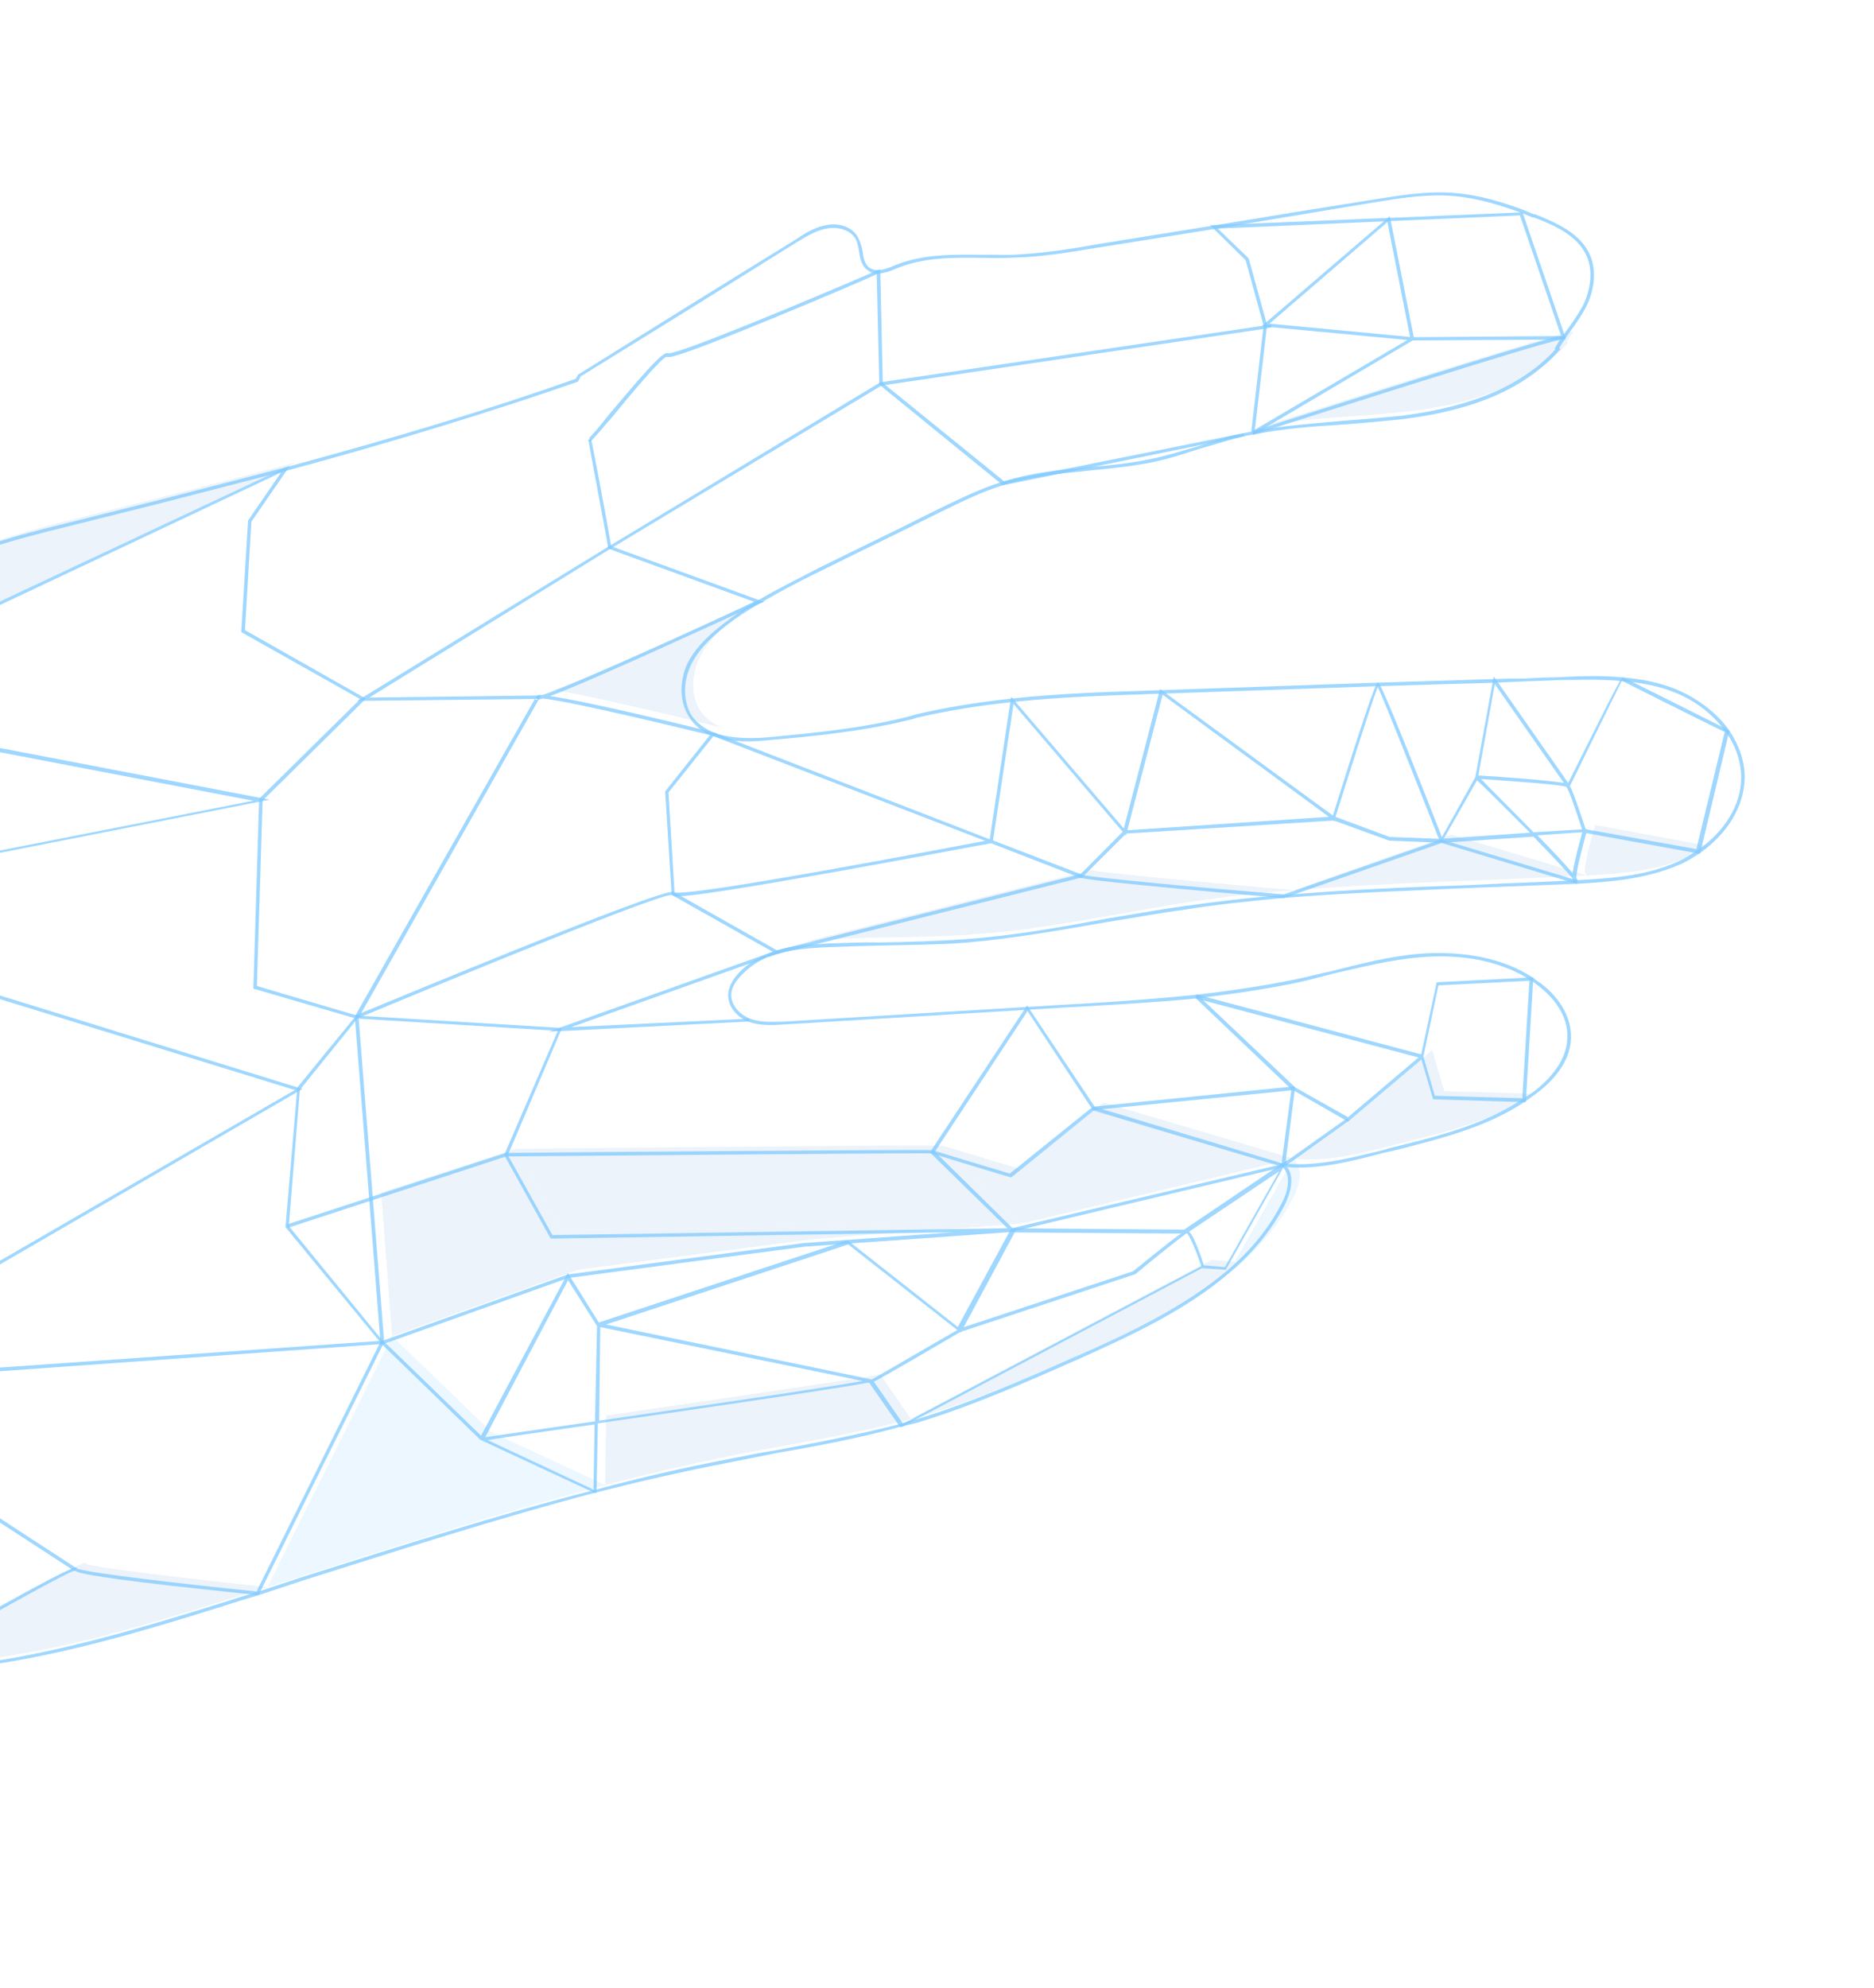 <svg width="364" height="386" viewBox="0 0 364 386" fill="none" xmlns="http://www.w3.org/2000/svg">
<g opacity="0.5">
<g opacity="0.2">
<path d="M274.652 79.735C285.783 78.322 297.217 74.828 304.544 66.61L304.333 66.397C304.674 65.718 305.115 65.054 305.655 64.404L305.102 64.445C299.239 65.533 247.041 82.207 245.255 82.796C254.944 80.869 264.881 80.982 274.652 79.735Z" fill="#0060BA" fill-opacity="0.75"/>
<path d="M309.849 160.183C309.849 160.183 307.749 167.1 307.785 169.351C308.095 169.72 308.166 169.932 307.995 169.989C315.089 169.626 322.395 169.052 328.731 165.969C329.809 165.519 330.886 164.927 331.964 164.194L331.836 164.236L309.849 160.183Z" fill="#0060BA" fill-opacity="0.75"/>
<path d="M281.899 162.06L251.377 172.847C270.237 171.286 289.094 170.998 307.996 169.989C307.996 169.989 307.982 169.946 307.954 169.861L281.899 162.06Z" fill="#0060BA" fill-opacity="0.75"/>
<path d="M140.408 141.325C138.626 140.641 137.142 139.575 136.085 138.086C134.097 135.065 134.321 131.031 135.816 127.85C137.311 124.669 139.994 122.086 142.845 120.012C144.86 118.404 147.016 116.938 149.312 115.614C148.079 116.162 113.508 132.247 107.302 134.014C112.822 134.454 140.408 141.325 140.408 141.325Z" fill="#0060BA" fill-opacity="0.75"/>
<path d="M278.174 203.881L263.7 216.157L251.19 224.956C258.662 225.741 265.846 223.51 273.028 221.704C281.655 219.562 290.665 217.293 297.941 212.345L280.53 211.872L278.174 203.881Z" fill="#0060BA" fill-opacity="0.75"/>
<path d="M32.067 96.348C26.145 97.832 20.224 99.316 14.302 100.8C3.593 103.489 -7.585 106.473 -16.648 112.861C-20.223 115.314 -23.331 118.321 -26.482 121.2C-30.712 125.237 -34.998 129.245 -39.341 133.226L-40.835 135.982L57.481 89.793C48.981 92.035 40.51 94.22 32.067 96.348Z" fill="#0060BA" fill-opacity="0.75"/>
<path d="M198.268 227.018C198.268 227.018 184.137 222.774 183.034 222.431L198.494 237.551L251.19 224.956L214.357 214.067L198.268 227.018Z" fill="#0060BA" fill-opacity="0.75"/>
<path d="M240.515 245.736C244.687 242.095 248.394 237.901 251.083 232.77C252.407 230.353 253.266 226.958 251.19 224.956L239.838 244.97L240.515 245.736Z" fill="#0094FF" fill-opacity="0.75"/>
<path d="M162.972 182.243C171.764 181.885 180.597 182.079 189.56 181.382C203.79 180.36 217.856 177.129 232.004 175.002C238.335 174.043 244.877 173.296 251.376 172.847C251.376 172.847 213.078 169.513 211.891 168.916L154.943 183.197C157.578 182.61 160.339 182.405 162.972 182.243Z" fill="#0060BA" fill-opacity="0.75"/>
<path d="M176.942 275.501C177.99 275.249 178.982 274.968 179.917 274.66C190.628 271.547 200.833 266.903 211.081 262.388C221.328 257.872 232.129 252.89 240.515 245.736L239.838 244.97L235.337 244.618L176.942 275.501Z" fill="#0060BA" fill-opacity="0.75"/>
<path d="M100.218 223.051L109.007 238.959L198.493 237.551L183.034 222.431C181.973 222.216 100.218 223.051 100.218 223.051Z" fill="#0060BA" fill-opacity="0.75"/>
<path d="M166.465 239.925L198.493 237.551L109.007 238.959L100.218 223.051L74.034 231.558L76.165 259.423L112.214 246.527L158.055 240.581L166.465 239.925Z" fill="#0060BA" fill-opacity="0.75"/>
<path d="M117.742 274.827L117.534 288.332C125.992 286.104 134.534 284.132 143.16 282.414C154.462 280.237 165.764 278.485 176.941 275.501L170.977 266.863C170.085 267.158 139.749 271.66 117.742 274.827Z" fill="#0060BA" fill-opacity="0.75"/>
<path d="M51.951 308.153C73.714 301.248 95.393 294.088 117.535 288.331L95.48 278.078L76.166 259.423L51.951 308.153Z" fill="#0094FF" fill-opacity="0.75"/>
<path d="M16.629 303.553L16.587 303.426C15.356 303.125 -20.035 323.582 -20.035 323.582C-15.023 323.341 -9.925 322.931 -4.87 322.392C12.165 320.444 28.742 315.393 45.149 310.258C47.473 309.584 49.74 308.883 51.95 308.153C51.95 308.153 16.924 304.446 16.629 303.553Z" fill="#0060BA" fill-opacity="0.75"/>
</g>
<path d="M-107.299 350.563L-106.578 351.032L-106.407 350.693C-105.269 348.714 -103.863 346.835 -102.187 345.056C-91.623 333.364 -72.84 329.424 -59.755 327.507C-50.323 326.089 -40.681 325.733 -31.295 325.462C-28.237 325.301 -25.009 325.225 -21.951 325.063C-15.962 324.782 -11.247 324.498 -6.786 323.874C10.249 321.925 26.613 317.086 43.403 311.824C45.614 311.094 47.838 310.406 50.077 309.761C53.137 308.751 56.24 307.726 59.386 306.687C77.706 300.92 96.749 294.772 115.619 289.813C124.756 287.502 133.043 285.614 141.286 284.023C144.473 283.395 147.787 282.725 150.974 282.096C159.005 280.717 167.121 279.168 175.026 276.982C176.074 276.73 177.08 276.492 178.043 276.268C188.712 273.028 199.087 268.47 209.207 263.996L209.334 263.954C220.05 259.142 230.468 254.287 238.727 247.175C243.367 243.238 246.904 238.959 249.422 234.167C250.02 232.979 251.857 229.12 250.038 226.609C256.28 227.094 262.527 225.455 268.647 223.858C269.525 223.662 270.403 223.466 271.282 223.27C279.357 221.169 288.663 218.944 296.194 213.911C296.96 213.375 297.684 212.854 298.365 212.346C301.429 210.061 305.006 206.334 305.147 201.62C305.285 197.756 303.13 193.8 299.189 190.859C298.708 190.546 298.214 190.191 297.705 189.793C290.498 185.102 281.751 184.738 275.676 185.188C269.899 185.682 264.162 187.152 258.552 188.581C256.3 189.041 253.963 189.672 251.71 190.133C245.889 191.348 239.558 192.308 232.336 193.137L232.419 193.817C239.641 192.987 245.972 192.028 251.793 190.813C254.173 190.31 256.511 189.679 258.721 189.091C264.245 187.832 269.982 186.361 275.76 185.868C281.664 185.332 290.284 185.738 297.321 190.344C297.915 190.714 298.409 191.069 298.805 191.41C302.577 194.266 304.647 197.966 304.425 201.576C304.328 205.992 300.878 209.677 297.941 211.92C297.26 212.428 296.565 212.893 295.856 213.316C288.453 218.307 279.188 220.659 271.071 222.633C270.193 222.829 269.329 223.067 268.479 223.348C262.189 224.859 255.686 226.582 249.233 225.885L248.214 225.797L249.019 226.521C251.392 228.566 249.511 232.723 248.786 233.953C246.353 238.575 242.943 242.813 238.303 246.749C230.003 253.734 219.754 258.674 208.996 263.358L208.869 263.401C198.876 267.832 188.501 272.39 177.96 275.588C176.912 275.84 175.878 276.135 174.857 276.472C167.038 278.489 158.794 280.08 150.933 281.544C147.704 282.045 144.39 282.715 141.075 283.385C132.96 284.934 124.545 286.865 115.45 289.303C96.538 294.134 77.495 300.282 59.175 306.049C56.03 307.088 52.926 308.113 49.866 309.124C47.627 309.769 45.403 310.456 43.193 311.186C26.53 316.406 10.039 321.287 -6.827 323.321C-11.202 323.776 -16.045 324.103 -22.034 324.383C-25.092 324.545 -28.278 324.748 -31.25 324.74C-40.764 325.053 -50.406 325.409 -59.838 326.827C-73.051 328.786 -91.961 332.768 -102.738 344.672C-104.272 346.31 -105.607 348.119 -106.745 350.097L-107.085 349.926L-107.212 349.969C-118.721 349.809 -136.631 345.683 -156.666 326.559C-165.18 318.339 -172.713 308.805 -178.969 298.425C-186.451 285.621 -191.849 271.846 -194.739 257.526C-197.756 242.824 -196.239 231.574 -190.06 224.159C-183.857 223.241 -178.963 219.645 -175.004 216.216C-173.557 215.031 -172.237 213.888 -170.96 212.618C-167.128 209.231 -163.126 205.504 -158.405 203.097C-154.79 201.196 -150.753 200.145 -146.885 199.009C-145.921 198.785 -144.93 198.505 -143.91 198.168C-140.424 197.158 -136.854 195.979 -133.367 194.545C-123.844 190.834 -114.062 185.765 -103.299 178.957L-103.637 178.362C-114.273 185.127 -124.054 190.196 -133.578 193.907C-137.064 195.342 -140.635 196.521 -144.12 197.53C-145.14 197.867 -146.132 198.148 -147.095 198.372C-150.963 199.508 -155.128 200.6 -158.743 202.501C-163.549 205.079 -167.466 208.635 -171.383 212.192C-172.703 213.335 -173.981 214.605 -175.428 215.79C-179.514 219.261 -184.195 222.646 -190.398 223.563L-190.526 223.605C-196.79 231.19 -198.52 242.652 -195.377 257.737C-192.486 272.057 -187.088 285.832 -179.437 298.721C-173.266 309.27 -165.775 318.677 -157.092 326.982C-150.908 332.86 -145.059 337.293 -139.42 340.664C-126.531 348.429 -115.368 350.541 -107.299 350.563Z" fill="#0094FF" fill-opacity="0.75"/>
<path d="M-93.81 172.571C-91.725 171.175 -89.683 169.652 -87.385 168.045C-82.704 164.66 -77.938 161.106 -73.384 157.764C-65.213 151.671 -56.702 145.324 -47.98 139.615C-46.193 138.459 -44.478 137.798 -42.836 137.633L-42.581 137.549L-40.959 134.75C-38.291 132.266 -35.679 129.754 -33.124 127.213L-28.27 122.639C-25.119 119.76 -21.968 116.881 -18.436 114.3C-9.245 107.87 2.357 104.887 12.556 102.367L30.193 97.957C39.586 95.562 47.915 93.377 55.608 91.402L55.525 90.722C47.705 92.739 39.375 94.925 29.983 97.319L12.346 101.73C2.146 104.25 -9.456 107.233 -18.774 113.705C-22.434 116.328 -25.798 119.419 -28.693 122.213L-33.547 126.787C-36.131 129.243 -38.757 131.713 -41.425 134.197L-41.51 134.367L-43.046 136.995C-44.774 137.189 -46.574 137.877 -48.446 139.061C-56.998 144.856 -65.509 151.203 -73.722 157.168C-78.361 160.68 -83 164.192 -87.808 167.619C-89.979 169.184 -92.191 170.622 -94.106 172.103C-97.34 174.303 -100.488 176.332 -103.637 178.362L-103.298 178.958C-100.15 176.928 -97.044 174.771 -93.81 172.571Z" fill="#0094FF" fill-opacity="0.75"/>
<path d="M112.139 74.147L112.266 74.105L112.779 73.087C126.959 64.349 141.083 55.583 155.151 46.788C156.81 45.816 158.809 44.59 160.848 44.341C162.718 44.006 165.179 44.608 166.194 46.394C166.574 47.117 166.741 48.052 166.866 48.859C167.075 50.346 167.41 51.791 168.64 52.517C169.176 52.999 169.855 53.199 170.677 53.117C171.781 53.035 172.929 52.656 174.034 52.149L174.162 52.107C179.519 49.914 185.337 49.972 191.028 50.073C193.024 50.121 195.147 50.127 197.228 50.005C202.283 49.892 207.509 49.014 212.607 48.179L235.848 44.464C246.215 42.737 256.582 41.01 266.95 39.284C271.921 38.49 277.147 37.613 282.242 38.052C287.04 38.447 291.622 39.904 295.483 41.316C296.247 41.63 297.01 41.943 297.774 42.257L297.901 42.215C301.932 43.712 306.258 45.678 308.074 49.463C309.383 52.142 309.118 55.624 307.665 58.932C306.811 60.629 305.66 62.282 304.594 63.765C304.196 64.274 303.813 64.825 303.443 65.418C302.846 66.181 302.377 66.902 302.035 67.58L301.95 67.75L302.12 67.835C295.9 74.698 286.248 78.876 272.696 80.664C268.872 81.078 264.879 81.407 261.014 81.694C255.109 82.229 249.162 82.638 243.299 83.726L243.382 84.405C249.203 83.19 255.15 82.782 260.969 82.415C264.835 82.129 268.955 81.758 272.779 81.344C286.756 79.557 296.493 75.209 302.884 68.007L303.097 67.796L302.885 67.583C303.17 67.017 303.539 66.424 303.994 65.802C304.364 65.208 304.747 64.657 305.145 64.149C306.211 62.665 307.362 61.012 308.216 59.316C309.882 55.796 310.063 52.059 308.711 49.252C306.811 45.212 302.188 43.203 298.115 41.578L297.988 41.62C297.224 41.307 296.461 40.993 295.697 40.68C291.836 39.268 287.254 37.811 282.328 37.458C277.106 37.061 271.88 37.938 266.909 38.731C256.513 40.373 246.132 42.057 235.765 43.784L212.397 47.541C207.468 48.462 202.327 49.17 197.187 49.453C195.106 49.575 193.068 49.399 191.114 49.478C185.296 49.42 179.309 49.276 173.951 51.469L173.696 51.554C172.718 52.018 171.571 52.397 170.594 52.437C169.942 52.464 169.377 52.32 168.896 52.008C167.964 51.325 167.712 50.136 167.546 48.776C167.379 47.841 167.084 46.949 166.662 46.098C165.521 43.929 162.762 43.285 160.765 43.661C158.471 43.995 156.472 45.221 154.855 46.32C140.674 55.058 126.55 63.824 112.483 72.619L112.355 72.661L111.801 73.551C95.222 79.451 76.69 85.005 55.524 90.722L55.607 91.402C77.028 85.601 95.39 79.961 112.139 74.147Z" fill="#0094FF" fill-opacity="0.75"/>
<path d="M159.347 110.886L166.279 107.465C171.808 104.791 177.364 102.06 182.95 99.272C186.734 97.457 190.732 95.429 194.983 94.167C197.916 93.198 201.102 92.57 205.308 92.029C207.348 91.78 209.556 91.617 211.596 91.367C215.971 90.912 220.644 90.501 224.979 89.493C227.741 88.864 230.419 87.98 232.969 87.137C235.179 86.549 237.475 85.791 239.812 85.16C240.435 85.049 241.087 84.881 241.767 84.656L241.599 84.146C240.975 84.257 240.31 84.383 239.602 84.523C237.264 85.153 235.096 85.869 232.801 86.627C230.208 87.342 227.53 88.226 224.895 88.814C220.433 89.863 215.93 90.36 211.513 90.688C209.473 90.937 207.265 91.101 205.225 91.35C201.019 91.89 197.705 92.561 194.772 93.529C190.522 94.791 186.524 96.819 182.612 98.677C177.111 101.436 171.597 104.153 166.069 106.827L159.009 110.29C154.671 112.572 150.886 114.387 147.228 116.586L147.566 117.181C151.224 114.983 154.84 113.082 159.347 110.886Z" fill="#0094FF" fill-opacity="0.75"/>
<path d="M153.027 184.679C155.959 184.135 159.017 183.973 160.971 183.894C164.326 183.776 167.682 183.658 170.909 183.582C176.388 183.469 182.037 183.443 187.559 183.033C196.904 182.21 206.125 180.579 215.217 178.99C220.061 178.239 225.117 177.277 230.13 176.611C236.036 175.651 242.324 174.988 249.46 174.329C261.439 173.343 273.756 172.952 285.734 172.391C292.445 172.154 299.283 171.876 306.121 171.598C313.767 171.194 320.606 170.491 326.985 167.536C328.034 167.001 329.097 166.367 330.175 165.634C335.579 161.869 338.864 156.4 338.88 150.879C338.888 147.906 337.835 144.718 335.889 141.825C333.478 138.378 329.537 135.437 325.295 133.726C322.367 132.571 319.014 131.84 315.236 131.532C310.99 131.096 306.53 131.296 302.495 131.497C300.428 131.52 298.333 131.599 296.209 131.734C294.227 131.729 292.259 131.766 290.305 131.846C286.483 131.977 282.703 132.093 278.965 132.196C275.228 132.299 271.448 132.416 267.625 132.547L225.534 134.002C216.02 134.315 206.209 134.585 196.651 135.621C189.684 136.366 183.651 137.368 177.871 138.711L177.234 138.922C168.139 141.36 158.538 142.268 148.938 143.175C144.52 143.503 141.166 143.196 138.578 142.212C136.825 141.471 135.44 140.42 134.425 139.058C132.733 136.505 132.574 132.598 134.155 129.247C135.394 126.575 137.566 124.16 141.056 121.452C142.971 119.971 145.056 118.575 147.566 117.181L147.228 116.585C144.718 117.98 142.548 119.545 140.633 121.026C137.015 123.777 134.843 126.191 133.476 128.906C131.852 132.553 132.053 136.588 133.957 139.354C134.943 140.914 136.412 142.079 138.364 142.849C140.952 143.833 144.475 144.225 148.979 143.728C158.749 142.905 168.18 141.912 177.317 139.602L178.082 139.349C183.734 138.048 189.895 137.003 196.734 136.3C206.293 135.265 216.104 134.995 225.617 134.682L267.708 133.227C271.446 133.124 275.226 133.007 279.048 132.876C282.786 132.773 286.523 132.67 290.261 132.567C292.3 132.46 294.296 132.366 296.25 132.287C298.402 132.236 300.497 132.157 302.536 132.049C306.486 132.018 310.945 131.818 315.191 132.254C318.97 132.562 322.153 133.208 325.08 134.363C329.28 135.946 332.925 138.844 335.336 142.29C337.197 144.928 338.208 147.989 338.2 150.962C338.228 156.185 335.028 161.485 329.709 165.08C328.717 165.785 327.696 166.405 326.647 166.941C320.565 169.939 313.684 170.514 306.038 170.918C299.369 171.282 292.362 171.475 285.693 171.838C273.801 172.23 261.526 172.748 249.419 173.776C242.24 174.309 235.995 175.098 230.047 175.931C225.034 176.597 219.978 177.56 215.007 178.353C206.084 180.027 196.736 181.7 187.476 182.354C182.081 182.721 176.347 182.917 170.996 182.987C167.726 182.936 164.371 183.054 161.015 183.172C158.934 183.294 155.876 183.455 152.944 183.999C152.236 184.139 151.499 184.335 150.734 184.588L150.945 185.225C151.625 185.001 152.319 184.818 153.027 184.679Z" fill="#0094FF" fill-opacity="0.75"/>
<path d="M150.945 185.225L150.734 184.587C150.054 184.812 149.388 185.079 148.736 185.389L149.032 185.857C149.627 185.66 150.265 185.45 150.945 185.225Z" fill="#0094FF" fill-opacity="0.75"/>
<path d="M145.388 198.375C147.637 199.188 150.143 199.068 152.352 198.904L199.5 196.062L199.459 195.51L152.311 198.352C150.06 198.388 147.723 198.594 145.602 197.739C143.651 196.969 141.915 195.138 142.048 192.972C142.107 192.01 142.577 191.006 143.458 189.961C144.878 188.266 146.694 186.912 148.905 185.899L148.737 185.389C146.327 186.373 144.384 187.769 142.907 189.577C142.054 190.707 141.57 191.81 141.454 192.886C141.278 194.924 142.632 196.881 144.37 197.863C144.71 198.034 145.049 198.204 145.388 198.375Z" fill="#0094FF" fill-opacity="0.75"/>
<path fill-rule="evenodd" clip-rule="evenodd" d="M-82.151 317.507L-21.951 325.064L-21.824 325.021C-8.042 317.075 12.928 305.2 14.543 304.949C14.966 305.375 17.597 306.062 32.457 307.802C41.118 308.76 49.906 309.676 49.906 309.676L50.203 309.72L74.504 260.82L74.589 260.651L56.093 238.049L58.247 211.596L69.796 197.316L49.894 191.443L51.013 155.432L71.07 135.655L47.58 122.34L48.827 101.279L56.289 90.47L55.396 90.764L-43.047 136.995L-103.637 178.362L-190.654 223.648L-179.48 298.594L-179.565 298.763L-106.918 350.862L-106.579 351.032L-82.151 317.507ZM-189.976 223.989L-103.299 178.958L-42.709 137.591L54.587 91.739L48.191 101.065L46.857 122.72L69.966 135.737L50.334 155.091L49.213 191.951L68.775 197.653L57.696 211.213L57.738 211.34L55.455 238.259L73.867 260.606L49.823 308.997C36.364 307.643 16.368 305.337 14.969 304.526L14.884 304.271L14.629 304.355C12.335 304.688 -11.57 318.382 -22.034 324.384L-82.234 316.827L-82.531 316.784L-106.746 350.098L-178.842 298.383L-189.976 223.989Z" fill="#0094FF" fill-opacity="0.75"/>
<path fill-rule="evenodd" clip-rule="evenodd" d="M303.611 65.928L303.654 65.631L303.994 65.802L304.122 65.335L303.825 65.291C303.656 65.206 303.528 65.248 303.103 65.247L303.186 65.927C303.441 65.843 303.611 65.928 303.611 65.928ZM303.443 65.418L303.654 65.631L303.443 65.418Z" fill="#0094FF" fill-opacity="0.75"/>
<path d="M244.019 84.194C256.559 80.195 298.003 66.932 303.187 65.927L303.104 65.247C297.92 66.252 256.348 79.557 243.809 83.557L243.299 83.725L243.382 84.405L244.019 84.194Z" fill="#0094FF" fill-opacity="0.75"/>
<path fill-rule="evenodd" clip-rule="evenodd" d="M274.393 66.102L303.187 65.927L303.104 65.247L274.607 65.466L269.958 41.967L245.054 63.345L273.374 66.014L243.172 83.768L243.51 84.363L274.393 66.102ZM273.885 65.421L246.585 62.84L269.488 43.113L273.885 65.421Z" fill="#0094FF" fill-opacity="0.75"/>
<path d="M303.187 65.927L303.442 65.843L303.23 65.63L303.104 65.247L303.103 65.672L302.891 65.459L303.103 65.672L303.187 65.927Z" fill="#0094FF" fill-opacity="0.75"/>
<path fill-rule="evenodd" clip-rule="evenodd" d="M114.528 85.662C114.825 85.705 114.825 85.705 118.915 80.96C122.239 76.892 128.417 69.477 129.48 69.268C129.989 69.524 131.518 69.443 150.693 61.555C159.537 57.927 168.21 54.214 170.294 53.243L170.788 74.436L170.702 74.606L194.686 94.123L194.855 94.208L241.767 84.655L243.637 84.32L246.073 63.433L246.116 63.135L242.542 50.172L236.528 44.38L295.227 41.825L303.273 65.332L303.104 65.247L303.187 65.927L304.036 65.929L304.037 65.504L295.78 41.359L295.738 41.231L235.043 43.739L241.947 50.511L245.437 63.218L243.044 83.809L195.027 93.444L171.467 74.353L170.976 52.31L170.466 52.479C155.117 59.104 131.604 68.849 129.821 68.589C129.821 68.589 129.722 68.575 129.524 68.546C128.42 68.628 124.926 72.61 118.322 80.449C116.532 82.737 114.7 84.898 114.445 84.982L114.571 85.365L114.316 85.449L114.358 85.576L114.528 85.662Z" fill="#0094FF" fill-opacity="0.75"/>
<path d="M145.515 198.333L145.474 197.781L110.942 199.426L148.904 185.899L150.945 185.225L151.71 184.972L131.187 173.364L131.017 173.279L129.839 153.867L139.045 142.341L138.578 142.212C137.475 141.869 114.387 136.2 106.831 135.159C114.525 132.335 139.316 120.895 147.183 117.307L147.438 117.223L148.458 116.886L118.718 106.059C117.506 98.963 114.952 85.663 114.826 85.281L114.273 85.322C114.272 85.746 117.831 104.23 118.122 106.397L118.164 106.524L146.462 116.838C137.787 120.976 110.87 133.26 105.345 134.943C104.623 134.899 104.368 134.983 104.283 135.152C104.198 135.181 104.141 135.294 104.112 135.492L104.154 135.619L104.324 135.705C104.493 135.79 104.663 135.875 105.428 135.623C110.523 136.062 134.205 141.818 137.897 142.72L129.203 153.653L130.464 173.744L150.096 184.798L106.565 200.306L145.515 198.333Z" fill="#0094FF" fill-opacity="0.75"/>
<path fill-rule="evenodd" clip-rule="evenodd" d="M130.465 173.744C130.578 173.801 130.748 173.886 130.974 174C134.879 174.69 189.013 164.308 192.497 163.723L209.849 170.439L210.018 170.524L218.535 162.054L218.747 162.267L218.748 161.842L258.931 159.32L259.27 159.491L259.228 159.364L269.835 163.215L279.729 163.625L280.153 163.626L297.866 162.444C301.932 166.617 304.557 169.427 305.53 170.661C305.487 170.958 305.571 171.214 305.783 171.426C305.953 171.512 306.08 171.47 306.122 171.597L306.377 171.513L306.463 171.343C306.506 171.046 306.422 170.791 306.168 170.451C306.216 168.455 307.803 162.981 308.103 161.75L330.218 165.761L335.847 142.121L335.933 141.952L335.721 141.739C315.534 131.575 315.237 131.532 315.237 131.532C314.94 131.489 314.812 131.531 304.605 152.015L290.138 131.335L286.559 150.903L280.072 162.522C268.348 132.591 267.923 132.59 267.626 132.547C267.371 132.631 266.947 132.63 258.891 158.344L225.324 133.789L218.284 160.864L196.398 135.28L192.245 162.958L138.579 142.212L138.365 142.848L191.352 163.253C183.236 164.802 134.669 174.053 131.018 173.278C131.018 173.278 131.047 173.363 131.103 173.533L130.849 173.193C129.068 172.084 69.798 196.891 69.16 197.102L69.371 197.739C74.345 195.672 127.068 173.734 130.465 173.744ZM218.07 161.501L209.893 169.717L192.881 163.172L196.862 136.683L218.07 161.501ZM258.126 158.596L218.962 161.206L225.83 134.894L258.126 158.596ZM279.476 162.86L269.879 162.494L259.4 158.6C262.313 149.435 266.512 136.026 267.624 133.396C268.975 136.203 275.174 151.976 279.476 162.86ZM297.189 161.677L280.453 162.82L286.897 151.499C288.126 152.649 292.742 157.206 297.189 161.677ZM307.339 161.578C306.953 162.978 305.795 167.18 305.449 169.557C304.32 168.138 302.048 165.683 298.631 162.191L307.339 161.578ZM304.306 152.821L304.348 152.949C304.856 153.629 306.119 157.455 307.298 161.026L297.869 161.594C293.803 157.421 289.187 152.864 287.662 151.246C294.031 151.688 303.585 152.352 304.306 152.821ZM303.756 152.013C300.912 151.538 292.632 150.878 287.155 150.565L290.346 132.822L303.756 152.013ZM315.023 132.168C316.889 133.108 329.612 139.513 334.998 142.119L329.499 164.867L308.148 161.028L308.106 160.901L307.978 160.943C307.43 159.285 305.62 153.801 304.943 152.61C308.659 145.019 314.169 133.865 315.023 132.168Z" fill="#0094FF" fill-opacity="0.75"/>
<path d="M69.626 197.655L105.091 135.027L71.709 135.444L118.59 106.525L171.212 74.862L245.775 63.814L246.965 63.563L246.924 63.01L171.001 74.224L118.294 106.057L69.372 136.075L103.9 135.703L68.947 197.314L69.626 197.655Z" fill="#0094FF" fill-opacity="0.75"/>
<path d="M209.848 170.439C212.649 171.211 245.555 174.063 249.334 174.371L249.461 174.329L280.026 163.669L305.953 171.512L306.08 171.47L306.167 170.876L279.943 162.989L249.378 173.649C234.135 172.46 211.08 170.315 210.063 169.803L209.893 169.717L152.945 183.999L150.735 184.588L150.946 185.225L209.848 170.439Z" fill="#0094FF" fill-opacity="0.75"/>
<path fill-rule="evenodd" clip-rule="evenodd" d="M98.302 224.533C126.375 224.313 179.675 223.824 180.991 223.955C182.094 224.298 196.097 228.584 196.224 228.541L196.394 228.627L212.569 215.506L251.183 211.664L261.826 217.766L276.087 205.702L278.359 213.438L296.364 213.997L297.833 189.751L279.059 190.719L276.047 204.725L232.464 193.095L232.336 193.137C224.817 193.924 217.214 194.455 209.865 194.901L206.807 195.063C204.4 195.198 201.951 195.347 199.459 195.51L199.5 196.062C201.907 195.927 204.356 195.778 206.848 195.615L209.906 195.454C217.255 195.007 224.9 194.603 232.292 193.859L275.536 205.318L261.829 216.917L251.228 210.942L212.358 214.869L212.231 214.911L196.141 227.862C194.571 227.39 182.181 223.704 181.205 223.319C180.016 223.145 106.671 223.749 98.219 223.853L55.712 237.75L55.922 238.388L98.302 224.533ZM279.397 191.314L297.066 190.429L295.687 213.231L278.7 212.759L276.471 205.151L279.397 191.314Z" fill="#0094FF" fill-opacity="0.75"/>
<path fill-rule="evenodd" clip-rule="evenodd" d="M110.341 248.136L156.139 242.063L196.492 239.201L197.342 239.204L197.13 238.991L249.189 226.607L249.316 226.565L249.571 226.48L262.039 217.554L261.616 217.128L249.701 225.589L251.567 211.112L232.633 193.18L232.08 193.646L250.844 211.492L248.936 225.842L212.655 214.912L199.502 195.212L180.823 223.445L180.652 223.784L195.687 238.477L107.306 239.804L98.643 224.279L109.159 199.591L69.329 197.187L68.905 197.186L73.91 260.734L73.909 261.158L110.341 248.136ZM108.35 200.141L98.006 224.065L97.921 224.234L106.964 240.482L185.196 239.255L156.183 241.341L110.258 247.456L74.591 260.226L69.668 197.783L108.35 200.141ZM199.584 196.316L212.314 215.59L248.085 226.264L196.664 238.438L181.586 223.617L199.584 196.316Z" fill="#0094FF" fill-opacity="0.75"/>
<path fill-rule="evenodd" clip-rule="evenodd" d="M-106.365 350.396L-188.368 226.287L-131.996 281.78L-131.742 282.121L-82.279 317.549L-40.568 269.123L74.121 260.947L93.054 279.303L93.096 279.431L93.266 279.516L93.435 279.602L115.66 289.941L115.873 289.729L116.123 276.352C160.945 269.893 167.744 268.638 168.806 268.429L174.728 276.939L175.067 277.11L233.463 246.227L238.091 246.537L250.126 225.166L230.001 238.743L196.536 238.48L196.409 238.522L186.036 257.647L164.636 240.813L116.304 256.774L110.3 247.16L93.438 278.752L74.505 260.396L74.335 260.31L-39.291 268.277L58.757 211.428L-54.792 176.374L52.373 155.267L-42.75 137.039L-43.047 136.995L-56.32 176.03L-57.51 176.282L-56.577 176.539L-74.338 225.966L-134.855 194.754L-135.364 194.497L-132.035 280.803L-192.219 221.478L-106.96 350.734L-106.365 350.396ZM-74.171 226.901L-41.118 268.739L-82.276 316.7L-131.188 281.655L-74.171 226.901ZM-74.722 226.517L-131.313 280.848L-134.602 195.519L-74.722 226.517ZM-73.617 226.435L-73.787 226.35L-55.94 176.753L57.27 211.636L-40.565 268.274L-73.745 226.477L-73.617 226.435ZM115.28 289.218L94.709 279.605C97.514 279.103 105.628 277.979 115.485 276.563L115.28 289.218ZM115.963 257.453L115.572 275.968C105.035 277.468 96.538 278.719 94.244 279.052L110.339 248.561L115.963 257.453ZM49.187 155.47L-55.471 176.032L-42.455 137.931L49.187 155.47ZM167.575 268.128C163.581 268.882 150.665 270.884 116.379 275.843L116.599 257.667L167.575 268.128ZM185.949 258.241C183.44 259.636 170.763 267.075 169.317 267.836L117.705 257.16L164.761 241.62L185.949 258.241ZM186.5 258.625L186.542 258.753L186.755 258.541L220.421 247.422L220.549 247.38C224.082 244.375 229.7 239.973 230.509 239.424C231.06 239.807 232.368 242.911 233.336 245.844L175.409 276.431L169.741 268.262C172.292 266.995 184.714 259.639 186.5 258.625ZM229.404 239.505C226.979 241.155 221.105 246.065 220.083 246.827L187.182 257.693L197.086 239.289L229.404 239.505ZM248.464 227.412L237.923 246.027L233.846 245.676C233.341 244.146 232.035 240.192 230.977 239.128L248.464 227.412Z" fill="#0094FF" fill-opacity="0.75"/>
<path d="M-21.652 324.682L-40.143 269.549L14.416 304.992L14.544 304.95L14.8 304.441L-41.243 267.932L-22.29 324.893L-21.652 324.682Z" fill="#0094FF" fill-opacity="0.75"/>
</g>
</svg>
